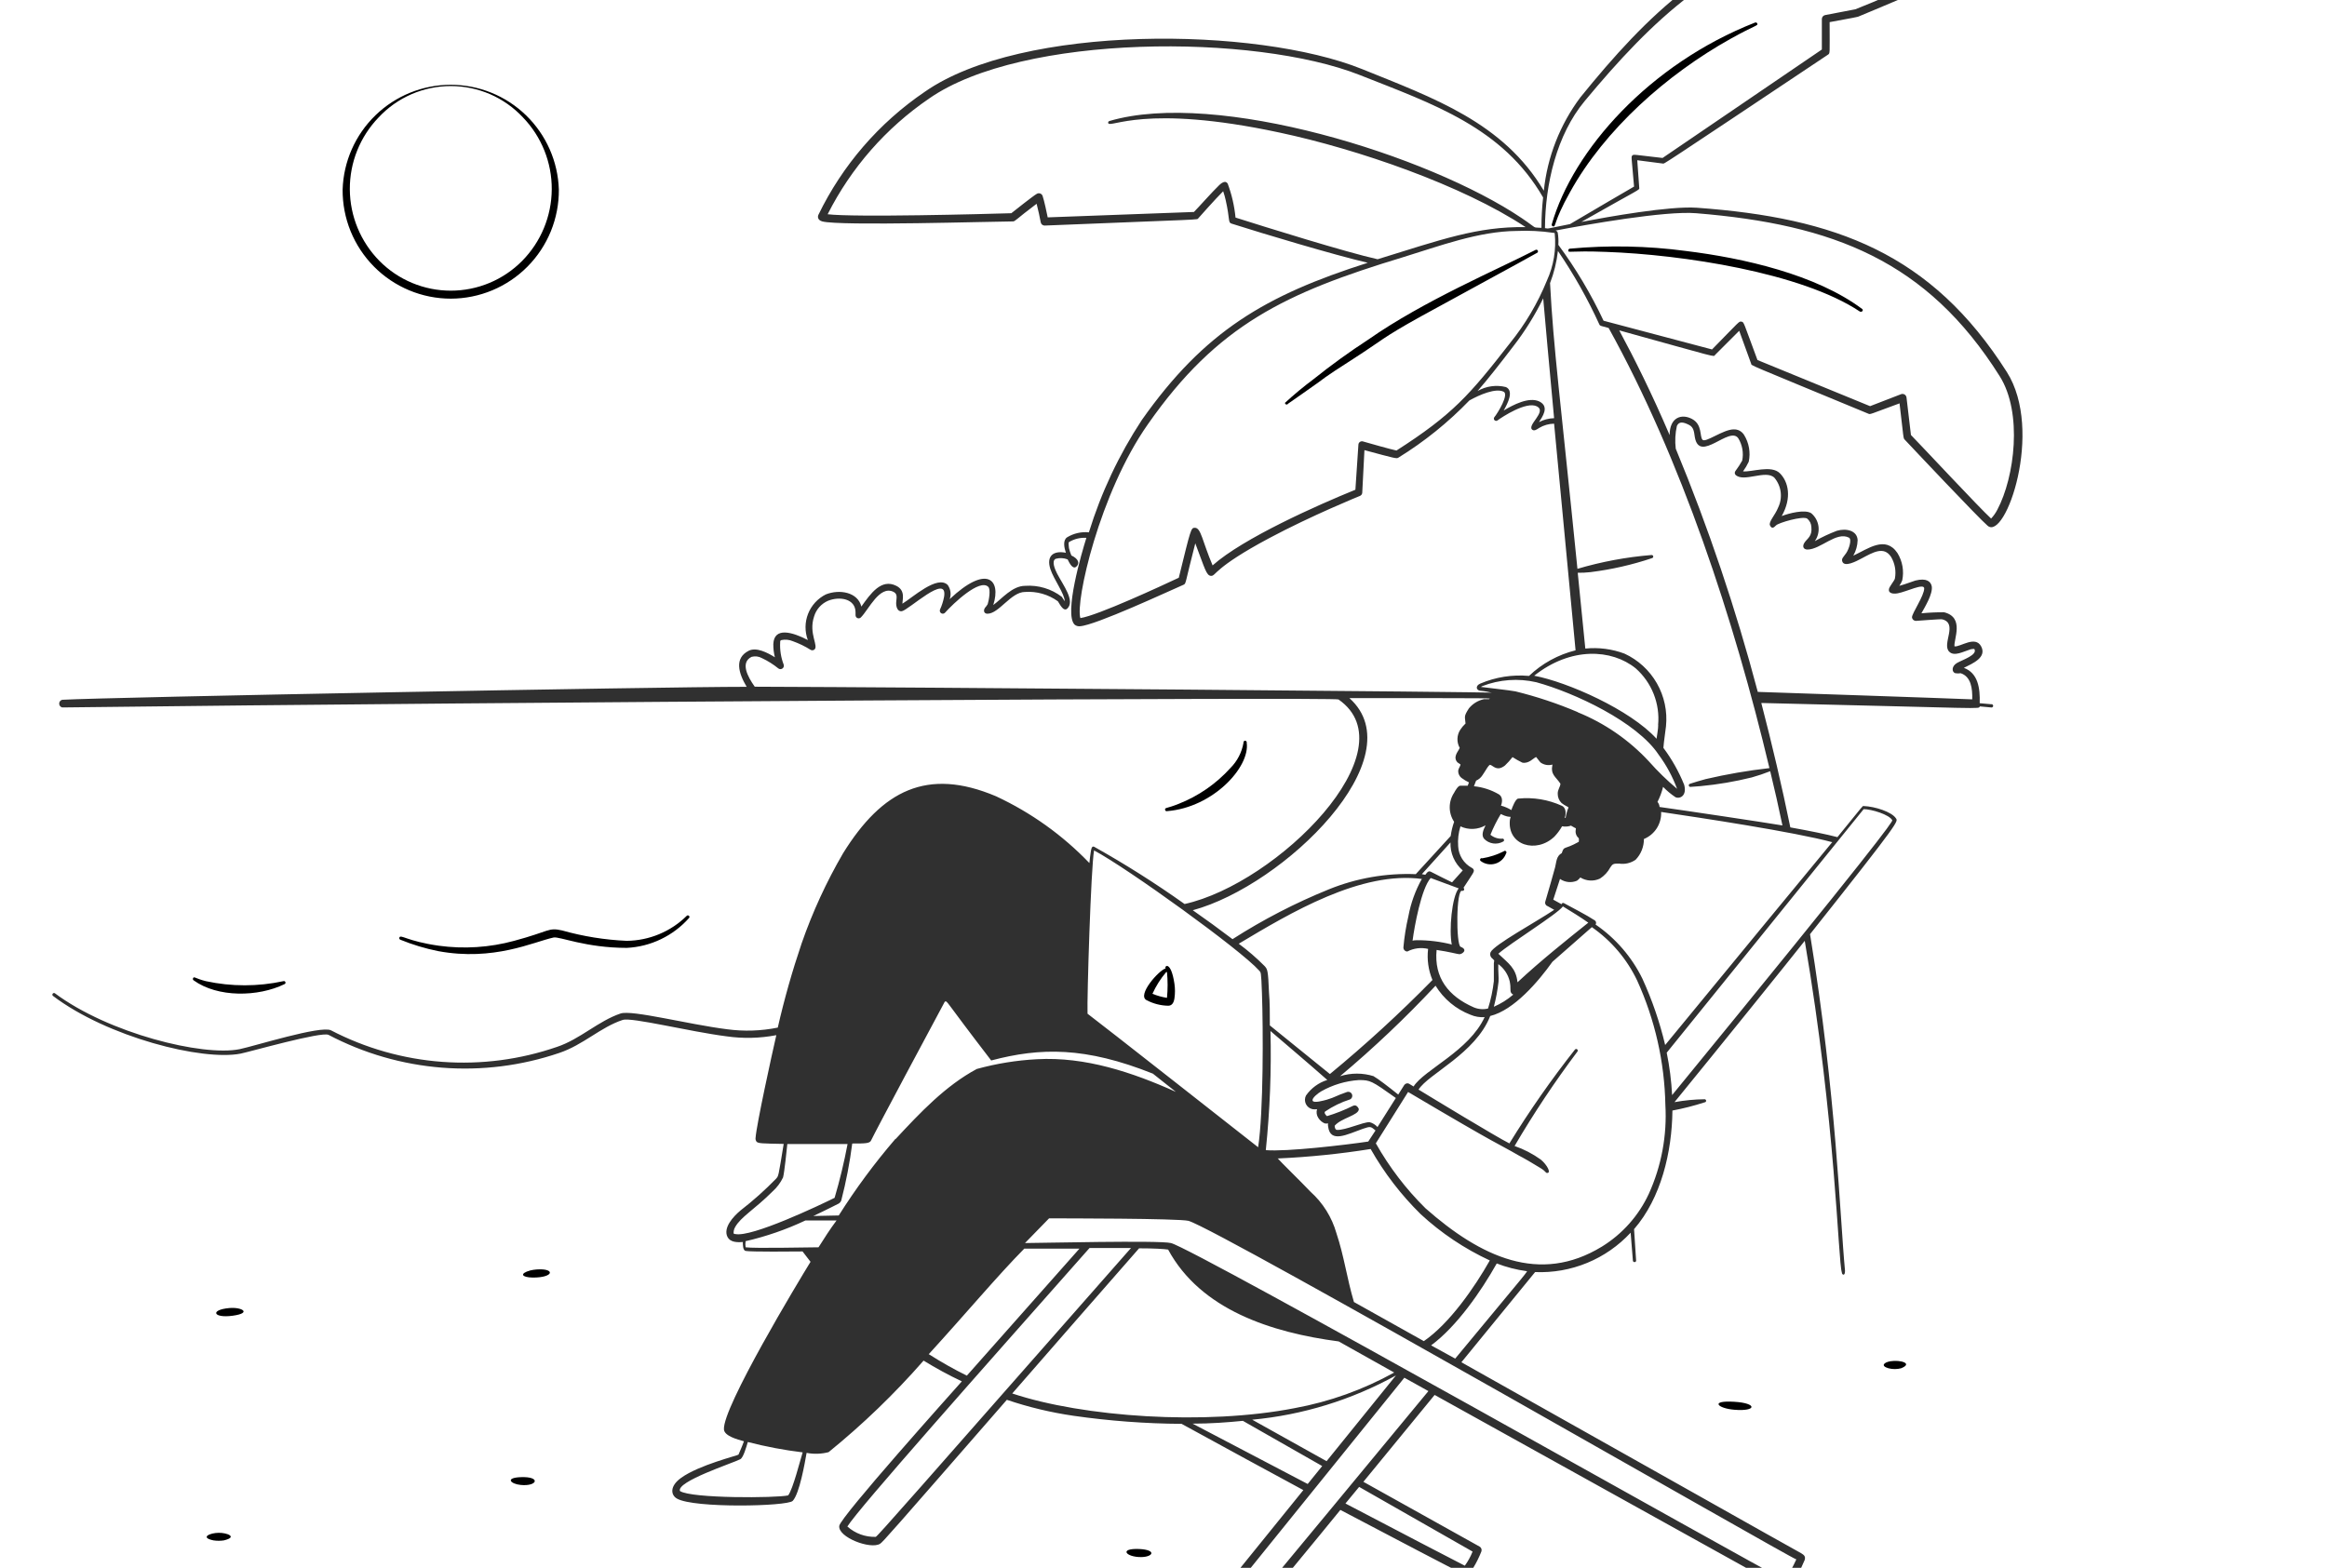 <?xml version="1.0" encoding="UTF-8"?> <svg xmlns="http://www.w3.org/2000/svg" width="138" height="93" viewBox="0 0 138 93" fill="none"><g clip-path="url(#clip0_2051_94)"><path fill-rule="evenodd" clip-rule="evenodd" d="M25.977 56.418C29.286 57.033 31.623 55.876 32.828 55.612C33.179 55.538 34.729 56.227 37.176 56.227C37.879 56.191 38.567 56.016 39.2 55.71C39.834 55.405 40.401 54.977 40.866 54.45C40.946 54.357 40.799 54.24 40.719 54.333C39.77 55.267 38.495 55.796 37.164 55.809C35.869 55.752 34.586 55.546 33.339 55.194C32.496 55.003 32.625 55.237 30.491 55.809C29.034 56.206 27.511 56.304 26.014 56.098C24.12 55.827 23.763 55.403 23.683 55.618C23.675 55.642 23.676 55.668 23.686 55.691C23.697 55.713 23.715 55.731 23.738 55.741C24.462 56.037 25.211 56.263 25.977 56.418ZM69.218 48.115C71.93 47.9 74.138 45.508 73.935 44.062C73.939 44.048 73.939 44.032 73.936 44.018C73.933 44.003 73.926 43.989 73.917 43.977C73.908 43.966 73.896 43.956 73.883 43.949C73.869 43.943 73.855 43.939 73.84 43.939C73.825 43.939 73.81 43.943 73.796 43.949C73.783 43.956 73.771 43.966 73.762 43.977C73.753 43.989 73.746 44.003 73.743 44.018C73.74 44.032 73.74 44.048 73.744 44.062C73.646 44.628 73.375 45.15 72.969 45.557C72.123 46.494 71.07 47.223 69.894 47.685C69.175 47.974 69.07 47.894 69.095 48.035C69.096 48.049 69.1 48.063 69.107 48.075C69.115 48.087 69.125 48.098 69.136 48.105C69.148 48.113 69.162 48.118 69.176 48.12C69.19 48.121 69.204 48.12 69.218 48.115ZM16.869 58.379C16.893 58.371 16.912 58.354 16.923 58.332C16.934 58.309 16.936 58.283 16.927 58.26C16.919 58.236 16.902 58.216 16.88 58.206C16.857 58.194 16.831 58.193 16.808 58.201C15.292 58.529 13.723 58.529 12.207 58.201C11.555 58.035 11.518 57.9 11.451 58.023C11.439 58.044 11.435 58.069 11.441 58.093C11.447 58.117 11.461 58.138 11.482 58.152C12.915 59.185 15.307 59.142 16.869 58.379ZM92.09 13.423C92.293 13.491 92.09 13.214 93.104 11.406C95.165 7.673 98.867 4.401 102.625 2.304C104.144 1.455 104.273 1.541 104.211 1.387C104.199 1.365 104.18 1.347 104.156 1.338C104.132 1.329 104.106 1.329 104.082 1.338C97.815 3.798 93.289 8.903 92.028 13.3C92.023 13.312 92.021 13.325 92.022 13.338C92.022 13.351 92.026 13.364 92.031 13.375C92.037 13.387 92.045 13.397 92.055 13.405C92.066 13.414 92.077 13.419 92.09 13.423ZM110.429 18.325C107.704 16.283 103.387 15.305 99.974 14.887C97.694 14.583 95.388 14.538 93.098 14.751C93.085 14.752 93.073 14.755 93.061 14.761C93.049 14.767 93.039 14.775 93.03 14.784C93.022 14.794 93.015 14.806 93.011 14.818C93.007 14.83 93.005 14.843 93.006 14.856C93.006 15.022 93.043 14.856 95.245 14.942C99.759 15.102 106.831 16.172 110.294 18.478C110.423 18.546 110.533 18.392 110.429 18.325ZM89.174 50.501C88.775 50.702 88.348 50.841 87.908 50.913C87.896 50.908 87.884 50.905 87.872 50.905C87.859 50.904 87.847 50.906 87.835 50.91C87.823 50.915 87.813 50.921 87.803 50.929C87.794 50.938 87.787 50.948 87.782 50.959C87.776 50.971 87.773 50.983 87.773 50.995C87.772 51.008 87.774 51.02 87.778 51.032C87.783 51.044 87.789 51.054 87.798 51.064C87.806 51.073 87.816 51.08 87.828 51.086C87.95 51.175 88.091 51.234 88.241 51.259C88.39 51.284 88.543 51.273 88.688 51.228C88.832 51.184 88.964 51.106 89.073 51.001C89.182 50.896 89.266 50.767 89.316 50.624C89.332 50.605 89.341 50.581 89.339 50.556C89.337 50.532 89.326 50.508 89.307 50.492C89.288 50.476 89.263 50.468 89.239 50.469C89.214 50.471 89.191 50.483 89.174 50.501ZM13.597 77.592C12.435 77.697 12.638 78.207 13.8 78.047C14.963 77.887 14.341 77.524 13.597 77.592ZM31.814 75.304C31.691 75.314 31.57 75.332 31.451 75.36C30.786 75.544 30.934 75.772 31.592 75.784C32.871 75.79 32.945 75.218 31.814 75.304ZM12.97 90.925C12.466 90.925 11.826 91.202 12.662 91.374C12.866 91.404 13.073 91.404 13.277 91.374C14.145 91.165 13.425 90.913 12.97 90.925ZM30.872 87.623C29.919 87.666 30.301 88.029 30.872 88.084C31.869 88.189 32.115 87.573 30.872 87.623ZM48.806 96.645C47.576 96.706 48.621 97.198 49.421 97.106C50.22 97.014 49.981 96.583 48.806 96.645ZM67.563 91.885C66.333 91.835 66.77 92.371 67.674 92.364C68.381 92.358 68.621 91.94 67.563 91.885ZM88.025 99.049C87.219 99.049 86.739 99.388 87.643 99.511C87.901 99.538 88.16 99.538 88.418 99.511C89.353 99.326 88.744 99.037 88.025 99.049ZM102.852 83.625C104.193 83.736 104.224 83.232 102.852 83.152C101.37 83.059 101.862 83.545 102.852 83.625ZM112.114 80.747C111.733 80.808 111.499 81.024 111.997 81.165C112.241 81.227 112.497 81.227 112.741 81.165C113.479 80.87 112.686 80.655 112.114 80.747ZM26.734 17.716C27.58 17.714 28.418 17.545 29.198 17.219C29.979 16.892 30.688 16.415 31.283 15.813C31.879 15.212 32.349 14.499 32.669 13.715C32.987 12.931 33.148 12.092 33.142 11.246C33.09 9.58 32.392 7.999 31.195 6.839C29.999 5.679 28.397 5.03 26.73 5.03C25.064 5.03 23.462 5.679 22.266 6.839C21.069 7.999 20.371 9.58 20.319 11.246C20.313 12.093 20.474 12.932 20.793 13.717C21.113 14.501 21.584 15.214 22.18 15.816C22.776 16.417 23.485 16.894 24.267 17.221C25.049 17.547 25.887 17.715 26.734 17.716ZM22.459 6.959C23.006 6.373 23.668 5.906 24.404 5.587C25.139 5.268 25.932 5.103 26.734 5.103C27.535 5.103 28.328 5.268 29.064 5.587C29.799 5.906 30.461 6.373 31.008 6.959C32.115 8.105 32.73 9.638 32.721 11.231C32.712 12.825 32.079 14.351 30.959 15.483C30.405 16.041 29.747 16.483 29.022 16.785C28.297 17.087 27.519 17.242 26.734 17.242C25.948 17.242 25.17 17.087 24.445 16.785C23.72 16.483 23.062 16.041 22.509 15.483C21.388 14.351 20.755 12.825 20.746 11.231C20.737 9.638 21.352 8.105 22.459 6.959ZM92.182 13.847L92.176 13.835V13.841L92.182 13.847ZM76.389 23.946C76.389 23.946 77.969 22.845 78.098 22.746C78.769 22.23 79.593 21.713 80.251 21.289C82.004 20.163 81.936 20.059 84.279 18.761C84.956 18.38 90.669 15.286 91.167 14.991C91.187 14.977 91.201 14.957 91.206 14.933C91.212 14.91 91.209 14.885 91.197 14.864C91.186 14.843 91.167 14.827 91.145 14.818C91.122 14.81 91.097 14.81 91.075 14.819C88.818 15.981 84.427 17.845 81.161 20.133C80.034 20.865 78.944 21.653 77.895 22.494C77.308 22.932 76.744 23.4 76.204 23.896C76.204 23.918 76.211 23.94 76.224 23.957C76.237 23.975 76.256 23.987 76.277 23.993C76.298 23.999 76.321 23.997 76.341 23.988C76.361 23.98 76.378 23.965 76.389 23.946ZM67.994 59.327C68.39 59.537 68.831 59.651 69.279 59.659C69.476 59.659 69.605 59.517 69.648 59.228C69.691 58.937 69.691 58.64 69.648 58.349C69.439 56.959 69.033 57.297 69.126 57.445C68.732 57.549 67.416 59.025 67.994 59.327ZM69.162 57.66C69.169 57.663 69.177 57.664 69.184 57.664C69.191 57.664 69.199 57.663 69.206 57.66C69.256 58.169 69.256 58.682 69.206 59.191C68.91 59.145 68.621 59.064 68.344 58.951C68.555 58.484 68.83 58.05 69.162 57.66Z" fill="black"></path><path fill-rule="evenodd" clip-rule="evenodd" d="M101.709 21.055L103.142 19.622L103.849 21.572C103.898 21.707 103.394 21.473 110.805 24.542C110.921 24.591 110.848 24.591 112.65 23.927C112.896 26.024 112.871 25.987 112.951 26.073C113.443 26.596 117.317 30.71 117.871 31.184C118.923 32.113 121.223 25.557 119.015 22.07C114.538 15.028 108.855 12.918 100.626 12.322C99.003 12.211 95.386 12.857 93.781 13.164C97.385 11.117 97.225 11.289 97.213 11.135L97.096 9.505L98.621 9.702C98.72 9.702 98.086 10.133 108.394 3.251C108.541 3.152 108.504 3.251 108.504 1.313C109.944 1.043 110.122 1.018 110.183 0.994C110.725 0.766 114.974 -0.981 115.448 -1.325C115.506 -1.36 115.549 -1.415 115.567 -1.481C115.585 -1.546 115.578 -1.616 115.546 -1.676C113.855 -4.652 111.327 -4.837 108.006 -4.246C101.758 -3.145 97.687 0.877 93.72 5.778C92.512 7.394 91.763 9.307 91.555 11.313C89.15 7.267 85.03 5.821 80.78 4.099C74.526 1.572 60.59 1.418 54.833 5.452C52.132 7.287 49.96 9.801 48.536 12.74C48.487 12.838 48.474 13.054 48.763 13.134C49.79 13.417 58.997 13.134 60.067 13.134C60.215 13.134 60.221 13.029 61.475 12.088C61.562 12.414 61.666 12.9 61.721 13.195C61.733 13.249 61.764 13.298 61.807 13.332C61.851 13.365 61.906 13.382 61.961 13.38C71.555 12.992 70.971 13.048 71.063 12.949C71.063 12.949 72.078 11.799 72.539 11.344C72.598 11.515 72.647 11.69 72.687 11.867C72.951 13.029 72.816 13.195 73.031 13.263C74.962 13.878 79.071 15.108 81.112 15.588C75.049 17.519 71.432 19.64 67.712 24.917C66.358 26.979 65.302 29.221 64.575 31.578C64.124 31.533 63.67 31.637 63.283 31.873C63.019 32.051 63.111 32.488 63.21 32.789C62.453 32.642 62.041 32.992 62.293 33.761C62.496 34.376 63.142 35.231 63.142 35.667C63.099 35.606 62.995 35.434 62.97 35.403C62.348 34.927 61.574 34.695 60.793 34.751C60.03 34.751 59.409 35.526 58.905 35.889C59.391 34.364 58.511 33.478 56.322 35.538C56.37 35.4 56.385 35.251 56.365 35.106C56.344 34.96 56.289 34.822 56.205 34.702C55.59 34.087 54.114 35.452 53.517 35.809C53.517 35.557 53.708 35.028 53.154 34.751C52.263 34.302 51.629 35.212 51.082 35.981C50.873 35.126 49.79 34.935 48.972 35.261C48.493 35.502 48.119 35.911 47.922 36.411C47.726 36.91 47.721 37.465 47.908 37.967C46.992 37.488 45.904 37.174 45.861 38.207C45.858 38.47 45.889 38.733 45.953 38.988C45.522 38.718 44.858 38.373 44.403 38.601C43.542 39.038 43.788 39.917 44.28 40.741C38.899 40.741 6.476 41.356 3.69 41.51C3.639 41.522 3.593 41.551 3.56 41.592C3.527 41.633 3.51 41.685 3.51 41.737C3.51 41.79 3.527 41.841 3.56 41.883C3.593 41.924 3.639 41.953 3.69 41.965C30.602 41.633 79.126 41.35 79.378 41.491C83.683 44.48 75.75 52.408 70.251 53.625C68.526 52.398 66.736 51.265 64.889 50.23C64.735 50.151 64.704 50.409 64.68 50.581C64.655 50.753 64.63 50.938 64.606 51.196C63.022 49.544 61.145 48.201 59.071 47.235C54.975 45.501 52.306 46.897 49.999 50.612C49.009 52.312 48.185 54.104 47.539 55.962C46.983 57.602 46.51 59.268 46.125 60.956C45.135 61.156 44.119 61.19 43.118 61.054C40.818 60.765 37.484 59.892 36.802 60.12C35.486 60.562 34.397 61.645 33.032 62.1C30.847 62.855 28.532 63.157 26.227 62.988C23.922 62.819 21.675 62.182 19.625 61.116C19.01 60.821 15.098 62.051 14.213 62.235C12.023 62.678 6.445 61.3 3.247 58.914C3.227 58.904 3.203 58.902 3.181 58.907C3.159 58.912 3.139 58.925 3.126 58.943C3.112 58.961 3.105 58.984 3.106 59.006C3.106 59.029 3.115 59.051 3.13 59.068C6.378 61.528 11.999 62.943 14.268 62.5C14.822 62.389 19.065 61.178 19.483 61.387C21.569 62.485 23.858 63.147 26.208 63.332C28.559 63.517 30.922 63.221 33.155 62.463C34.581 61.989 35.615 60.931 36.931 60.501C37.453 60.329 40.904 61.196 43.081 61.473C44.064 61.615 45.063 61.592 46.039 61.405C45.768 62.58 44.87 66.682 44.809 67.487C44.802 67.529 44.803 67.573 44.814 67.614C44.825 67.655 44.844 67.694 44.87 67.727C44.975 67.826 45.172 67.832 46.476 67.856C46.144 69.886 46.174 69.732 46.027 69.917C45.373 70.59 44.672 71.217 43.929 71.792C43.468 72.174 42.878 72.832 43.142 73.373C43.302 73.687 43.702 73.705 44.053 73.674C44.053 73.84 44.053 74.16 44.212 74.203C44.483 74.265 47.14 74.24 47.595 74.234L48.068 74.849C47.386 75.956 42.822 83.514 42.933 84.8C42.97 85.181 43.714 85.384 44.12 85.495C44.04 85.704 43.96 85.913 43.886 86.073C43.813 86.233 43.825 86.239 43.794 86.288C43.763 86.337 41.445 86.903 40.393 87.665C39.704 88.157 39.778 88.686 40.147 88.895C41.156 89.48 46.703 89.357 47.011 89.031C47.416 88.6 47.73 86.774 47.835 86.183C48.267 86.266 48.712 86.251 49.139 86.14C51.167 84.493 53.052 82.677 54.772 80.71C55.485 81.147 56.242 81.565 57.041 81.94C56.426 82.635 49.84 89.978 49.772 90.513C49.68 91.183 51.617 91.927 52.189 91.577C52.361 91.466 52.804 90.962 59.71 83.035C60.995 83.47 62.316 83.787 63.659 83.982C65.783 84.287 67.927 84.448 70.073 84.461C72.496 85.79 75.424 87.383 77.293 88.391C69.975 97.444 70.325 96.971 70.325 97.143C70.325 97.469 70.811 97.801 71.088 97.973C71.365 98.145 71.894 98.403 72.183 98.25C72.607 98.016 79.163 89.966 79.489 89.566C82.994 91.411 85.971 92.973 86.758 93.36C87.01 93.49 87.219 93.237 87.373 92.998C87.561 92.688 87.722 92.363 87.853 92.026C87.87 91.974 87.87 91.917 87.85 91.866C87.832 91.814 87.795 91.771 87.748 91.743L80.854 87.899L85.079 82.746L105.78 94.24C105.831 94.262 105.887 94.268 105.942 94.258C105.997 94.249 106.047 94.223 106.087 94.184C106.469 93.68 106.783 93.128 107.022 92.543C107.096 92.315 106.973 92.235 106.819 92.137C106.789 92.137 94.556 85.236 86.666 80.808L91.038 75.458C92.096 75.502 93.15 75.316 94.128 74.912C95.106 74.509 95.984 73.897 96.703 73.121C96.764 73.834 96.807 74.4 96.838 74.794C96.843 74.815 96.856 74.834 96.873 74.847C96.89 74.86 96.911 74.868 96.933 74.868C96.955 74.868 96.976 74.86 96.994 74.847C97.011 74.834 97.023 74.815 97.029 74.794C96.992 74.179 96.949 73.564 96.906 72.912C98.511 71.067 99.156 68.33 99.181 65.876C99.826 65.755 100.463 65.593 101.088 65.39C101.112 65.39 101.135 65.38 101.153 65.363C101.17 65.346 101.18 65.322 101.18 65.298C101.18 65.273 101.17 65.25 101.153 65.233C101.135 65.215 101.112 65.206 101.088 65.206C100.489 65.213 99.893 65.271 99.304 65.378C101.85 62.26 106.278 56.768 107.028 55.809C108.873 66.583 108.996 74.757 109.23 75.489C109.23 75.618 109.415 75.716 109.415 75.409C109.417 75.392 109.417 75.376 109.415 75.359C109.113 72.211 108.904 64.997 107.342 55.415C112.797 48.545 112.557 48.736 112.434 48.539C112.188 48.164 111.204 47.838 110.515 47.813C110.448 47.813 110.571 47.684 108.966 49.658C108.308 49.486 107.336 49.289 106.174 49.08C105.669 46.62 105.103 44.203 104.452 41.7C118.037 42.02 117.305 42.076 117.41 41.903L118.08 41.965C118.095 41.969 118.11 41.969 118.124 41.966C118.139 41.963 118.153 41.956 118.165 41.947C118.177 41.938 118.186 41.926 118.193 41.913C118.199 41.899 118.203 41.885 118.203 41.87C118.203 41.855 118.199 41.84 118.193 41.826C118.186 41.813 118.177 41.801 118.165 41.792C118.153 41.783 118.139 41.776 118.124 41.773C118.11 41.77 118.095 41.77 118.08 41.774L117.403 41.713C117.434 40.821 117.305 39.923 116.463 39.616C116.985 39.357 117.84 39.001 117.49 38.343C117.139 37.684 116.26 38.386 115.909 38.343C115.848 37.937 116.524 36.627 115.294 36.319C114.844 36.316 114.395 36.337 113.947 36.381C114.175 35.969 114.624 35.237 114.562 34.788C114.507 34.499 114.261 34.271 113.591 34.437C113.455 34.474 112.975 34.665 112.637 34.751C112.706 34.651 112.763 34.544 112.809 34.431C112.926 33.874 112.825 33.293 112.527 32.807C111.813 31.744 110.774 32.562 109.907 32.961C110.068 32.68 110.157 32.363 110.165 32.039C110.134 31.461 109.482 31.325 108.935 31.485C108.483 31.656 108.045 31.861 107.625 32.1C107.804 31.849 107.882 31.539 107.844 31.232C107.805 30.926 107.652 30.645 107.416 30.446C107.041 30.2 106.094 30.446 105.663 30.612C106.278 29.517 106.057 28.576 105.552 28.072C105.048 27.568 103.886 28.011 103.369 27.961C103.499 27.782 103.613 27.59 103.707 27.389C103.824 26.84 103.723 26.267 103.425 25.79C103.359 25.688 103.268 25.604 103.16 25.547C103.052 25.491 102.931 25.465 102.81 25.471C102.195 25.471 101.143 26.282 100.965 26.086C100.786 25.889 100.965 25.188 100.35 24.856C99.734 24.523 99.015 24.745 99.015 25.809C97.963 23.349 96.942 21.295 96.026 19.597C102.028 21.258 101.598 21.178 101.709 21.055ZM46.74 88.705C46.051 88.865 40.996 88.895 40.326 88.447C40.092 87.881 43.474 86.786 43.905 86.558C44.083 86.46 44.255 85.851 44.348 85.538C45.417 85.814 46.504 86.02 47.601 86.153C47.46 86.595 47.023 88.348 46.74 88.705ZM93.984 5.987C97.951 1.215 102.028 -2.739 108.086 -3.791C111.1 -4.314 113.431 -4.246 115.023 -1.626C114.206 -1.184 110.891 0.219 110.03 0.551L108.234 0.895C108.181 0.906 108.134 0.935 108.099 0.976C108.065 1.017 108.045 1.069 108.043 1.123V2.937L98.597 9.37C96.832 9.167 96.887 9.148 96.807 9.222C96.727 9.296 96.746 9.222 96.906 11.067C96.487 11.313 94.544 12.439 93.105 13.294C91.549 13.601 91.906 13.564 91.623 13.533C91.635 10.926 92.311 7.998 93.984 5.987ZM73.271 12.906C73.205 12.221 73.05 11.547 72.81 10.901C72.795 10.873 72.775 10.848 72.749 10.829C72.723 10.809 72.694 10.796 72.662 10.79C72.521 10.79 72.41 10.883 72.293 10.993C71.9 11.369 71.063 12.316 70.805 12.574L62.133 12.894C62.078 12.617 61.924 11.898 61.832 11.627C61.821 11.593 61.803 11.562 61.779 11.537C61.754 11.511 61.724 11.491 61.691 11.479C61.658 11.466 61.623 11.461 61.587 11.465C61.552 11.468 61.518 11.479 61.488 11.498C61.297 11.596 60.147 12.512 59.975 12.648C58.382 12.697 50.658 12.9 49.083 12.709C50.476 9.95 52.545 7.589 55.098 5.846C60.627 1.99 74.415 1.99 80.639 4.45C84.993 6.172 89.12 7.562 91.512 11.713C91.446 12.311 91.413 12.913 91.414 13.515C90.829 13.472 91.235 13.607 90.251 12.943C84.716 9.21 72.146 5.299 65.787 7.18C65.763 7.188 65.742 7.204 65.73 7.225C65.717 7.247 65.713 7.273 65.719 7.297C65.817 7.648 67.816 6.135 75.879 7.863C80.51 8.847 86.721 10.987 90.473 13.472C87.613 13.429 85.466 14.216 81.697 15.378C79.821 14.96 75.091 13.484 73.271 12.906ZM68.081 25.157C72.201 19.259 76.26 17.365 83.191 15.262C85.337 14.604 87.699 13.712 89.956 13.7C90.675 13.668 91.396 13.705 92.109 13.81C92.109 13.81 92.219 13.81 92.201 13.847C92.296 14.802 92.136 15.765 91.74 16.639C91.193 17.983 90.451 19.239 89.538 20.366C87.145 23.441 86.137 24.597 82.816 26.725C82.465 26.651 81.155 26.282 80.823 26.184C80.793 26.176 80.761 26.174 80.731 26.18C80.7 26.185 80.671 26.198 80.645 26.216C80.62 26.234 80.599 26.258 80.584 26.285C80.569 26.313 80.561 26.343 80.559 26.375L80.38 29.05C78.124 29.966 73.72 31.928 71.912 33.539C71.297 32.094 71.229 31.307 70.86 31.307C70.627 31.307 70.627 31.344 69.907 34.271C68.978 34.708 65.092 36.516 64.071 36.664C63.757 35.729 65.19 29.259 68.081 25.157ZM91.291 23.816C90.676 23.521 89.735 24.013 89.175 24.351C89.421 23.915 89.79 23.189 89.31 22.961C88.74 22.817 88.135 22.901 87.625 23.195C88.271 22.451 88.929 21.608 89.747 20.538C90.433 19.654 91.026 18.702 91.518 17.697C91.635 19.056 91.862 21.565 92.164 24.806C91.851 24.815 91.544 24.895 91.266 25.04C91.451 24.745 91.918 24.13 91.291 23.816ZM44.76 40.735C44.323 40.12 43.899 39.302 44.569 38.964C44.776 38.907 44.996 38.934 45.184 39.038C45.534 39.202 45.862 39.409 46.162 39.653C46.197 39.678 46.239 39.693 46.282 39.693C46.325 39.693 46.367 39.679 46.402 39.654C46.438 39.629 46.463 39.593 46.477 39.551C46.49 39.51 46.489 39.466 46.476 39.425C46.313 39.002 46.241 38.549 46.267 38.096C46.267 38.035 46.267 37.986 46.346 37.967C46.572 37.922 46.805 37.945 47.017 38.035C47.385 38.166 47.738 38.337 48.068 38.545C48.1 38.564 48.136 38.574 48.173 38.574C48.21 38.574 48.246 38.564 48.278 38.545C48.591 38.343 47.933 37.598 48.278 36.571C48.339 36.364 48.445 36.173 48.588 36.011C48.732 35.85 48.909 35.722 49.108 35.636C49.803 35.36 50.731 35.514 50.737 36.319V36.491C50.737 36.529 50.747 36.566 50.768 36.597C50.789 36.628 50.818 36.652 50.853 36.666C50.888 36.68 50.926 36.683 50.962 36.675C50.999 36.667 51.032 36.648 51.057 36.62C51.519 36.159 52.164 34.702 52.988 35.108C53.241 35.237 53.167 35.452 53.148 35.723C53.13 35.993 53.228 36.288 53.474 36.258C53.868 36.209 56.211 33.958 55.99 35.391C55.94 35.658 55.857 35.918 55.744 36.165C55.73 36.203 55.73 36.244 55.743 36.282C55.755 36.319 55.78 36.352 55.813 36.374C55.847 36.396 55.886 36.406 55.926 36.403C55.966 36.4 56.003 36.383 56.033 36.356C56.543 35.784 58.105 34.308 58.609 34.812C58.763 34.966 58.646 35.618 58.573 35.84C58.527 35.917 58.474 35.989 58.413 36.055C58.302 36.221 58.357 36.405 58.56 36.405C59.243 36.405 59.956 35.114 60.787 35.114C61.481 35.064 62.171 35.26 62.736 35.667C62.798 35.729 63.056 36.344 63.302 36.092C63.763 35.636 63.056 34.726 62.687 34.019C62.558 33.761 62.343 33.263 62.613 33.146C62.845 33.082 63.091 33.095 63.314 33.183C63.425 33.41 63.622 33.798 63.831 33.613C64.04 33.429 63.978 33.158 63.536 32.949C63.477 32.808 63.429 32.661 63.394 32.512C63.394 32.426 63.345 32.205 63.394 32.156C63.705 31.968 64.065 31.881 64.427 31.904C64.151 32.777 63.087 36.405 63.726 37.051C63.812 37.123 63.922 37.158 64.034 37.149C64.944 37.106 69.354 35.046 70.184 34.689C70.356 34.609 70.258 34.646 70.885 32.229C71.457 33.73 71.537 34.154 71.826 34.16C72.115 34.167 71.967 33.687 75.258 31.928C77.791 30.575 80.645 29.419 80.645 29.419C80.683 29.404 80.717 29.379 80.742 29.347C80.767 29.314 80.782 29.275 80.786 29.234L80.916 26.701C82.761 27.199 82.822 27.217 82.927 27.149C84.468 26.199 85.883 25.058 87.139 23.755C87.754 23.41 88.708 23.004 89.175 23.238C89.489 23.398 88.849 24.468 88.609 24.763C88.595 24.789 88.589 24.819 88.593 24.848C88.597 24.878 88.61 24.905 88.631 24.926C88.652 24.947 88.679 24.96 88.709 24.964C88.738 24.968 88.768 24.962 88.794 24.948C89.095 24.726 90.516 23.792 91.143 24.105C91.77 24.419 90.497 25.243 90.885 25.501C91.001 25.575 91.149 25.471 91.278 25.384C91.546 25.224 91.852 25.137 92.164 25.132C92.521 28.884 92.963 33.576 93.437 38.576C92.4 38.834 91.448 39.358 90.676 40.095C89.689 40.006 88.696 40.162 87.785 40.55C87.465 40.686 87.539 40.987 87.859 40.981C87.785 40.981 88.043 40.981 88.474 41.092C88.634 41.042 54.612 40.766 44.76 40.735ZM91.703 53.711C91.703 53.711 91.906 53.816 92.17 53.97C91.063 54.708 88.628 56.03 88.4 56.479C88.372 56.543 88.367 56.615 88.384 56.684C88.402 56.752 88.442 56.812 88.499 56.854C88.652 57.026 88.615 56.897 88.591 57.137V58.201C88.529 58.752 88.414 59.296 88.246 59.825C87.966 59.892 87.67 59.868 87.404 59.757C85.897 59.099 85.036 57.998 85.196 56.35C85.959 56.46 86.395 56.59 86.543 56.602C86.69 56.614 87.09 56.344 86.623 56.165C86.34 56.061 86.352 52.684 86.715 52.844C86.737 52.849 86.76 52.845 86.781 52.834C86.801 52.824 86.816 52.806 86.825 52.785C86.834 52.764 86.835 52.741 86.828 52.719C86.822 52.697 86.808 52.678 86.789 52.666C87.404 51.731 87.404 51.749 87.404 51.62C87.395 51.589 87.38 51.56 87.359 51.536C87.337 51.511 87.311 51.492 87.281 51.479C87.048 51.353 86.851 51.169 86.71 50.945C86.569 50.721 86.488 50.464 86.475 50.2C86.445 49.801 86.491 49.401 86.61 49.019C86.845 49.129 87.103 49.18 87.362 49.17C87.621 49.159 87.874 49.086 88.099 48.957C87.97 49.222 87.828 49.535 88.013 49.757C88.156 49.905 88.344 50.001 88.547 50.031C88.751 50.061 88.958 50.023 89.138 49.923C89.149 49.919 89.16 49.912 89.168 49.904C89.177 49.895 89.184 49.885 89.189 49.874C89.194 49.863 89.197 49.851 89.197 49.839C89.197 49.826 89.195 49.814 89.19 49.803C89.186 49.792 89.179 49.781 89.171 49.773C89.162 49.764 89.152 49.757 89.141 49.752C89.13 49.747 89.118 49.745 89.106 49.744C89.094 49.744 89.082 49.746 89.07 49.751C88.822 49.76 88.579 49.677 88.388 49.517C88.559 49.091 88.765 48.68 89.003 48.287C89.661 48.613 89.618 48.287 89.544 48.619C89.366 50.157 91.118 50.649 92.182 49.628C92.359 49.442 92.512 49.236 92.638 49.013C92.814 49.049 92.997 49.036 93.166 48.976C93.505 49.191 93.462 49.068 93.443 49.253C93.431 49.34 93.442 49.429 93.474 49.511C93.506 49.593 93.559 49.665 93.628 49.72C93.64 49.791 93.64 49.864 93.628 49.935C92.717 50.446 92.773 50.144 92.619 50.606C92.293 50.778 92.305 51.128 92.225 51.442C92.189 51.584 91.795 52.98 91.641 53.484C91.629 53.523 91.628 53.564 91.639 53.604C91.65 53.643 91.672 53.678 91.703 53.705V53.711ZM88.855 57.192C89.195 57.441 89.435 57.803 89.532 58.213C89.618 58.644 89.532 58.748 89.618 58.896C89.648 58.942 89.691 58.978 89.741 59C89.396 59.297 89.008 59.539 88.591 59.72C88.719 59.233 88.811 58.738 88.868 58.238C88.892 58.016 88.837 57.555 88.855 57.186V57.192ZM88.855 56.577C89.544 55.962 92.342 54.234 92.687 53.767C93.123 54.031 93.781 54.437 94.193 54.732C92.963 55.716 91.371 56.983 89.993 58.269C89.907 57.42 89.452 57.143 88.88 56.596L88.855 56.577ZM75.811 68.717C77.645 68.634 79.472 68.447 81.285 68.158C82.09 69.579 83.09 70.881 84.255 72.026C85.47 73.147 86.852 74.072 88.351 74.769C87.447 76.368 85.959 78.514 84.439 79.554L80.294 77.235C79.87 75.802 79.716 74.535 79.255 73.151C78.985 72.203 78.452 71.35 77.718 70.692C77.183 70.126 75.873 68.847 75.787 68.73C75.7 68.613 75.78 68.748 75.811 68.717ZM81.143 67.715C79.827 67.912 76.285 68.33 75.067 68.225C75.31 65.878 75.403 63.518 75.344 61.159C76.266 61.952 77.515 63.004 78.714 64.062C78.2 64.221 77.753 64.548 77.447 64.99C77.409 65.068 77.388 65.153 77.388 65.24C77.388 65.327 77.407 65.412 77.445 65.49C77.484 65.568 77.539 65.636 77.607 65.689C77.676 65.742 77.756 65.779 77.841 65.796C77.928 65.809 78.017 65.809 78.105 65.796C78.079 65.884 78.072 65.976 78.086 66.067C78.1 66.157 78.134 66.243 78.185 66.319C78.275 66.46 78.406 66.572 78.56 66.639C78.627 66.651 78.696 66.651 78.763 66.639C78.748 66.699 78.748 66.763 78.763 66.823C78.886 67.832 79.876 67.297 80.823 66.959C81.291 66.799 81.285 66.823 81.574 67.057L81.143 67.715ZM86.112 56.03C85.427 55.855 84.722 55.768 84.015 55.772C83.732 55.772 83.763 55.839 83.775 55.772C83.88 54.96 84.292 52.697 84.845 52.082L86.506 52.697C86.1 53.195 85.922 55.187 86.1 56.054L86.112 56.03ZM86.112 52.34C85.915 52.242 85.042 51.817 84.882 51.725C84.722 51.633 84.655 51.725 84.526 51.891L84.323 51.854L86.02 49.972C86.008 50.286 86.067 50.598 86.193 50.885C86.319 51.173 86.508 51.428 86.746 51.633L86.112 52.34ZM84.323 52.131C83.937 52.822 83.667 53.572 83.523 54.351C83.381 54.958 83.282 55.575 83.228 56.196C83.226 56.228 83.231 56.259 83.242 56.289C83.253 56.319 83.27 56.346 83.292 56.369C83.314 56.392 83.34 56.411 83.369 56.423C83.398 56.436 83.43 56.442 83.462 56.442C83.84 56.244 84.276 56.189 84.692 56.288C84.618 56.915 84.707 57.55 84.95 58.133C83.022 60.099 80.992 61.96 78.868 63.711L75.307 60.827C75.307 60.101 75.307 59.437 75.258 58.902C75.202 57.512 75.165 57.5 74.993 57.303C74.517 56.824 74.005 56.381 73.462 55.981C76.518 54.154 80.719 51.639 84.353 52.143L84.323 52.131ZM81.217 66.565C80.805 66.565 79.821 67.038 79.298 67.026C79.187 67.026 79.157 66.891 79.15 66.78C79.538 66.313 80.584 66.165 80.584 65.79C80.584 65.79 80.479 65.489 80.245 65.593C79.747 65.842 79.228 66.047 78.695 66.208C78.649 66.17 78.609 66.124 78.579 66.073C78.529 65.981 78.579 65.962 78.579 65.938C79.039 65.624 79.542 65.38 80.073 65.212C80.124 65.184 80.162 65.138 80.182 65.084C80.201 65.029 80.201 64.969 80.18 64.915C80.159 64.862 80.119 64.817 80.068 64.79C80.016 64.763 79.957 64.756 79.901 64.769C79.224 64.997 79.2 65.083 78.671 65.237C78.505 65.279 77.921 65.452 77.847 65.298C77.773 65.144 78.179 64.837 78.351 64.738C79.035 64.35 79.798 64.121 80.584 64.068C81.272 64.068 81.34 64.111 82.779 65.132L81.691 66.854C81.565 66.713 81.4 66.612 81.217 66.565ZM81.469 63.84C80.819 63.635 80.121 63.635 79.47 63.84C81.465 62.166 83.356 60.373 85.134 58.471C85.616 59.259 86.345 59.864 87.207 60.194C87.47 60.307 87.757 60.356 88.043 60.335C87.127 62.34 84.452 63.459 83.831 64.449L83.579 64.296C83.529 64.265 83.47 64.255 83.414 64.268C83.358 64.281 83.309 64.315 83.277 64.363L82.92 64.929C82.373 64.486 81.697 63.97 81.469 63.847V63.84ZM92.539 46.473C92.539 46.682 92.373 46.817 92.379 47.088C92.378 47.19 92.397 47.291 92.437 47.385C92.476 47.479 92.534 47.564 92.607 47.635C92.697 47.706 92.794 47.768 92.896 47.82C92.943 47.836 92.985 47.863 93.019 47.9C92.935 48.096 92.877 48.303 92.847 48.515H92.797C92.902 48.189 92.84 47.9 92.631 47.801C91.822 47.431 90.928 47.282 90.042 47.371C89.882 47.371 89.686 47.881 89.63 48.053C89.439 47.936 89.232 47.847 89.015 47.789C89.126 47.494 89.083 47.248 88.898 47.125C88.443 46.857 87.936 46.691 87.41 46.639L87.539 46.307C87.693 46.24 87.824 46.129 87.914 45.987C88.056 45.796 88.302 45.317 88.382 45.372C88.566 45.427 88.775 45.778 89.249 45.409C89.411 45.255 89.562 45.088 89.698 44.911C89.884 45.031 90.077 45.14 90.276 45.237C90.663 45.323 90.94 44.96 91.1 44.905C91.18 45.003 91.315 45.188 91.352 45.224C91.453 45.299 91.57 45.349 91.694 45.372C91.817 45.394 91.945 45.388 92.066 45.353C91.942 45.956 92.25 46.055 92.533 46.479L92.539 46.473ZM93.566 42.242C92.371 41.733 91.137 41.322 89.876 41.012C89.624 40.956 87.883 40.76 87.822 40.747L87.896 40.704C88.92 40.304 90.041 40.223 91.112 40.47C93.357 41.085 97.078 42.82 98.369 44.775C98.826 45.393 99.192 46.072 99.458 46.793C98.86 46.292 98.301 45.747 97.785 45.163C96.607 43.894 95.165 42.898 93.56 42.248L93.566 42.242ZM98.338 43.004C98.338 43.281 98.271 43.552 98.24 43.822C96.684 42.106 92.969 40.458 90.983 40.083C93.154 38.361 95.577 38.49 97.004 39.646C97.475 40.063 97.84 40.585 98.071 41.169C98.302 41.754 98.391 42.385 98.332 43.01L98.338 43.004ZM80.024 41.411C89.194 41.411 88.369 41.411 88.302 41.473H88.007C87.657 41.548 87.343 41.739 87.115 42.014C86.789 42.518 86.881 42.5 86.912 42.918C86.795 43.026 86.692 43.148 86.604 43.281C86.499 43.44 86.439 43.626 86.433 43.817C86.426 44.008 86.473 44.197 86.567 44.363C86.512 44.499 86.395 44.634 86.346 44.782C86.317 44.855 86.309 44.934 86.323 45.011C86.337 45.089 86.373 45.16 86.426 45.218C86.469 45.252 86.514 45.283 86.561 45.31C86.583 45.32 86.602 45.335 86.617 45.353C86.586 45.477 86.506 45.569 86.481 45.692C86.472 45.78 86.486 45.868 86.522 45.949C86.558 46.03 86.613 46.1 86.684 46.153C86.819 46.253 86.963 46.34 87.115 46.411L87.041 46.608H86.592C86.469 46.608 86.291 46.916 86.235 47.026C86.065 47.281 85.974 47.581 85.974 47.887C85.974 48.194 86.065 48.493 86.235 48.748C86.139 49.022 86.071 49.304 86.032 49.591L83.96 51.854C82.2 51.784 80.445 52.09 78.812 52.752C76.819 53.559 74.904 54.55 73.093 55.71C72.349 55.144 71.488 54.517 70.737 53.994C76.174 52.518 83.941 44.911 80.024 41.411ZM64.882 50.446C66.9 51.522 73.597 56.362 74.661 57.561C74.778 57.703 74.79 57.561 74.839 58.927C74.913 61.054 74.932 65.968 74.612 68.053C74.433 67.912 65.036 60.526 64.495 60.132C64.458 59.185 64.698 51.454 64.882 50.446ZM43.603 73.201C43.56 73.201 43.53 73.201 43.511 73.164C43.493 73.127 43.511 72.918 43.597 72.789C43.942 72.174 44.729 71.762 45.824 70.667C46.081 70.436 46.29 70.156 46.439 69.843C46.519 69.535 46.654 68.231 46.691 67.862H50.264C50.061 68.939 49.805 70.004 49.495 71.054C48.622 71.485 44.575 73.416 43.603 73.201ZM48.523 73.988C47.995 73.988 44.717 74.062 44.218 73.988C44.197 73.868 44.197 73.745 44.218 73.625C45.442 73.344 46.632 72.932 47.767 72.395H49.612C49.243 72.887 48.892 73.428 48.542 73.988H48.523ZM53.099 67.561C51.87 68.99 50.748 70.507 49.741 72.1L48.234 72.131C49.052 71.749 49.661 71.43 49.741 71.393C49.808 71.35 49.859 71.288 49.889 71.214C50.177 70.102 50.395 68.972 50.541 67.832C51.316 67.832 51.592 67.832 51.666 67.635C51.863 67.204 55.455 60.476 56.033 59.412C56.23 59.412 55.842 59.08 58.782 62.906C61.709 62.131 64.36 62.088 68.37 63.687L69.735 64.769C67.152 63.607 64.354 62.672 61.494 62.832C60.288 62.895 59.092 63.089 57.927 63.41C56.07 64.406 54.569 65.999 53.118 67.561H53.099ZM55.073 80.335C57.275 77.924 59.175 75.655 60.743 74.068H64.015C61.691 76.682 59.366 79.308 57.337 81.602C56.566 81.22 55.817 80.797 55.092 80.335H55.073ZM51.937 91.165C51.317 91.184 50.713 90.964 50.252 90.55C50.928 89.461 58.204 81.276 64.612 74.031H67.072C53.972 88.926 52.103 91.06 51.937 91.165ZM60.03 82.659C62.25 80.107 64.833 77.155 67.552 74.049C68.425 74.049 69.034 74.086 69.274 74.123C71.205 77.69 75.381 79.043 79.39 79.572L82.681 81.417C80.844 82.435 78.854 83.148 76.789 83.527C71.475 84.566 64.237 84.062 60.03 82.659ZM82.785 81.589L78.671 86.675L74.261 84.215C77.253 83.936 80.155 83.042 82.785 81.589ZM70.725 84.449C71.789 84.449 72.779 84.375 73.708 84.283L78.412 86.964L77.552 88.028L70.725 84.449ZM87.33 92.038C87.212 92.335 87.057 92.617 86.869 92.875C86.34 92.61 83.24 90.993 79.79 89.185L80.602 88.201L87.33 92.038ZM71.955 97.807C71.528 97.696 71.14 97.468 70.836 97.149C70.873 97.094 76.371 90.273 83.283 81.725L84.71 82.518C75.805 93.287 72.373 97.456 71.955 97.807ZM106.53 92.499C106.336 92.927 106.108 93.338 105.848 93.729C104.003 92.832 70.793 74.049 69.44 73.736C68.763 73.564 61.574 73.736 60.787 73.736L62.213 72.272C62.958 72.272 69.919 72.272 70.485 72.42C72.33 72.961 106.303 92.499 106.524 92.499H106.53ZM86.303 80.593L84.87 79.806C86.395 78.68 87.841 76.589 88.763 74.947C89.332 75.167 89.924 75.32 90.528 75.402C90.614 75.409 90.793 75.175 86.297 80.593H86.303ZM97.785 70.808C97.184 72.108 96.213 73.201 94.993 73.951C91.303 76.202 87.816 74.566 84.538 71.675C83.381 70.534 82.39 69.236 81.592 67.82L83.505 64.775C89.23 68.164 88.64 67.715 90.097 68.558C90.214 68.619 90.344 68.687 90.651 68.865L91.297 69.252C91.74 69.511 91.623 69.572 91.758 69.578C91.998 69.578 91.758 69.111 91.383 68.791C90.904 68.446 90.378 68.172 89.821 67.979C90.955 66.042 92.2 64.172 93.548 62.377C93.563 62.357 93.57 62.332 93.567 62.307C93.564 62.283 93.552 62.26 93.532 62.245C93.513 62.229 93.488 62.222 93.463 62.225C93.438 62.228 93.415 62.24 93.4 62.26C91.998 64.038 90.7 65.897 89.513 67.826C88.757 67.451 84.852 65.077 84.126 64.634C84.698 63.705 87.502 62.5 88.376 60.267C89.784 59.923 91.229 58.225 92.066 57.051L94.403 54.997C95.558 55.801 96.485 56.892 97.09 58.164C98.145 60.484 98.714 62.996 98.763 65.544C98.867 67.352 98.531 69.158 97.785 70.808ZM110.515 47.998C110.995 47.998 112.047 48.324 112.219 48.656C112.262 48.724 111.241 50.2 99.163 64.96C99.118 64.115 99.012 63.274 98.843 62.444C105.288 54.474 110.337 48.219 110.522 47.998H110.515ZM108.67 49.941C106.635 52.401 103 56.817 98.751 61.989C98.43 60.634 97.977 59.314 97.397 58.047C96.764 56.758 95.809 55.655 94.624 54.843C94.649 54.806 94.659 54.76 94.653 54.716C94.646 54.671 94.622 54.631 94.587 54.603C94.095 54.277 93.222 53.834 92.742 53.57C92.729 53.563 92.714 53.559 92.7 53.559C92.685 53.559 92.67 53.562 92.657 53.569C92.643 53.575 92.632 53.585 92.623 53.597C92.615 53.609 92.609 53.623 92.607 53.638L92.115 53.367L92.514 52.137C92.66 52.239 92.829 52.301 93.005 52.32C93.182 52.338 93.36 52.311 93.523 52.242C93.597 52.188 93.664 52.124 93.72 52.051C93.893 52.157 94.09 52.219 94.293 52.231C94.495 52.243 94.698 52.204 94.882 52.118C95.141 51.954 95.353 51.725 95.497 51.454C95.632 51.258 95.657 51.221 96.014 51.227C96.359 51.281 96.712 51.199 96.998 50.999C97.316 50.669 97.493 50.228 97.49 49.769C97.805 49.64 98.072 49.416 98.255 49.129C98.438 48.841 98.527 48.504 98.511 48.164C100.798 48.502 106.395 49.345 108.67 49.96V49.941ZM99.445 25.268C99.575 24.966 99.864 25.052 100.159 25.2C100.454 25.348 100.46 25.618 100.509 25.926C100.78 27.506 102.576 25.225 103.092 26.006C103.33 26.401 103.411 26.87 103.32 27.322C103.2 27.535 103.067 27.741 102.92 27.937C102.894 27.969 102.879 28.009 102.879 28.05C102.879 28.092 102.894 28.132 102.92 28.164C103.4 28.644 104.728 27.832 105.233 28.343C105.435 28.586 105.564 28.882 105.602 29.196C105.64 29.511 105.587 29.829 105.448 30.114C105.27 30.563 104.87 30.956 104.968 31.166C105.067 31.375 105.183 31.319 105.325 31.166C105.466 31.012 106.899 30.593 107.17 30.76C107.246 30.822 107.308 30.899 107.352 30.987C107.395 31.075 107.419 31.172 107.422 31.27C107.477 31.811 107.188 31.934 107.022 32.174C106.856 32.414 106.955 32.598 107.188 32.598C107.963 32.598 108.904 31.51 109.648 31.891C109.839 31.99 109.648 32.574 109.488 32.807C109.329 33.041 109.193 33.127 109.255 33.306C109.378 33.662 110.067 33.306 110.399 33.127C111.081 32.764 111.715 32.383 112.145 33.029C112.378 33.419 112.459 33.881 112.373 34.327C112.342 34.45 112.047 34.794 112.022 34.942C111.973 35.206 112.287 35.243 112.545 35.194C113.08 35.095 114.095 34.579 114.113 34.898C114.113 35.347 113.388 36.368 113.388 36.62C113.394 36.678 113.421 36.731 113.464 36.77C113.507 36.809 113.563 36.83 113.621 36.83C113.683 36.83 115.091 36.713 115.177 36.737C116.143 36.977 115.14 38.201 115.595 38.656C115.891 38.958 116.419 38.656 116.868 38.515C116.918 38.515 117.071 38.465 117.096 38.515C117.262 38.853 116.413 39.13 116.069 39.32C115.725 39.511 115.737 39.868 115.958 39.935C116.064 39.951 116.172 39.951 116.278 39.935C116.893 40.138 116.979 40.839 116.961 41.485C116.094 41.442 104.286 41.042 104.243 41.042C102.946 36.13 101.321 31.309 99.378 26.614C99.324 26.165 99.347 25.709 99.445 25.268ZM104.937 45.563C103.665 45.706 102.402 45.924 101.155 46.215C100.798 46.307 100.485 46.411 100.227 46.491C100.202 46.496 100.181 46.511 100.167 46.531C100.153 46.552 100.148 46.578 100.153 46.602C100.158 46.626 100.172 46.648 100.193 46.662C100.214 46.676 100.239 46.681 100.263 46.676L100.842 46.633C101.868 46.537 102.885 46.365 103.886 46.116C104.257 46.012 104.622 45.889 104.98 45.747C105.235 46.793 105.477 47.865 105.706 48.964C104.691 48.791 99.716 48.047 98.418 47.869C98.411 47.758 98.368 47.652 98.295 47.568C98.44 47.284 98.552 46.985 98.627 46.676C98.851 46.907 99.098 47.113 99.366 47.291C99.642 47.408 100.054 47.186 99.876 46.547C99.561 45.769 99.148 45.035 98.646 44.363C98.677 43.939 98.751 43.521 98.8 43.078C98.889 42.194 98.7 41.303 98.259 40.532C97.818 39.76 97.147 39.145 96.34 38.773C95.598 38.495 94.803 38.392 94.015 38.472C93.867 36.989 93.72 35.464 93.566 33.976C93.817 33.979 94.067 33.967 94.316 33.939C95.559 33.785 96.783 33.507 97.969 33.109C97.994 33.104 98.016 33.09 98.029 33.069C98.043 33.048 98.048 33.023 98.043 32.998C98.038 32.974 98.024 32.952 98.003 32.938C97.983 32.925 97.957 32.919 97.933 32.924C96.447 33.045 94.977 33.32 93.548 33.742C92.527 23.582 92.127 20.692 91.924 16.793C92.16 16.18 92.317 15.539 92.391 14.886C93.334 16.27 94.156 17.73 94.851 19.253C94.894 19.339 94.938 19.327 95.399 19.456C99.692 27.205 102.834 36.731 104.937 45.575V45.563ZM95.097 19.025C94.353 17.441 93.455 15.933 92.416 14.524C92.432 14.281 92.419 14.037 92.379 13.798C92.37 13.768 92.353 13.741 92.33 13.72C92.308 13.698 92.28 13.683 92.25 13.675C94.052 13.331 98.744 12.494 100.589 12.648C108.72 13.312 114.285 15.471 118.59 22.316C119.962 24.487 119.476 28.306 118.449 30.237C118.352 30.428 118.227 30.604 118.08 30.76C117.404 30.145 113.966 26.455 113.326 25.803L113.062 23.57C113.056 23.536 113.043 23.503 113.024 23.474C113.005 23.445 112.979 23.42 112.949 23.402C112.919 23.384 112.886 23.372 112.851 23.369C112.816 23.365 112.781 23.368 112.748 23.38L110.903 24.093L104.224 21.356C103.369 19.056 103.431 19.111 103.277 19.081C103.123 19.05 103.197 19.032 101.53 20.729L95.097 19.025Z" fill="#303030"></path></g><defs><clipPath id="clip0_2051_94"><rect width="138" height="93" fill="white"></rect></clipPath></defs></svg> 